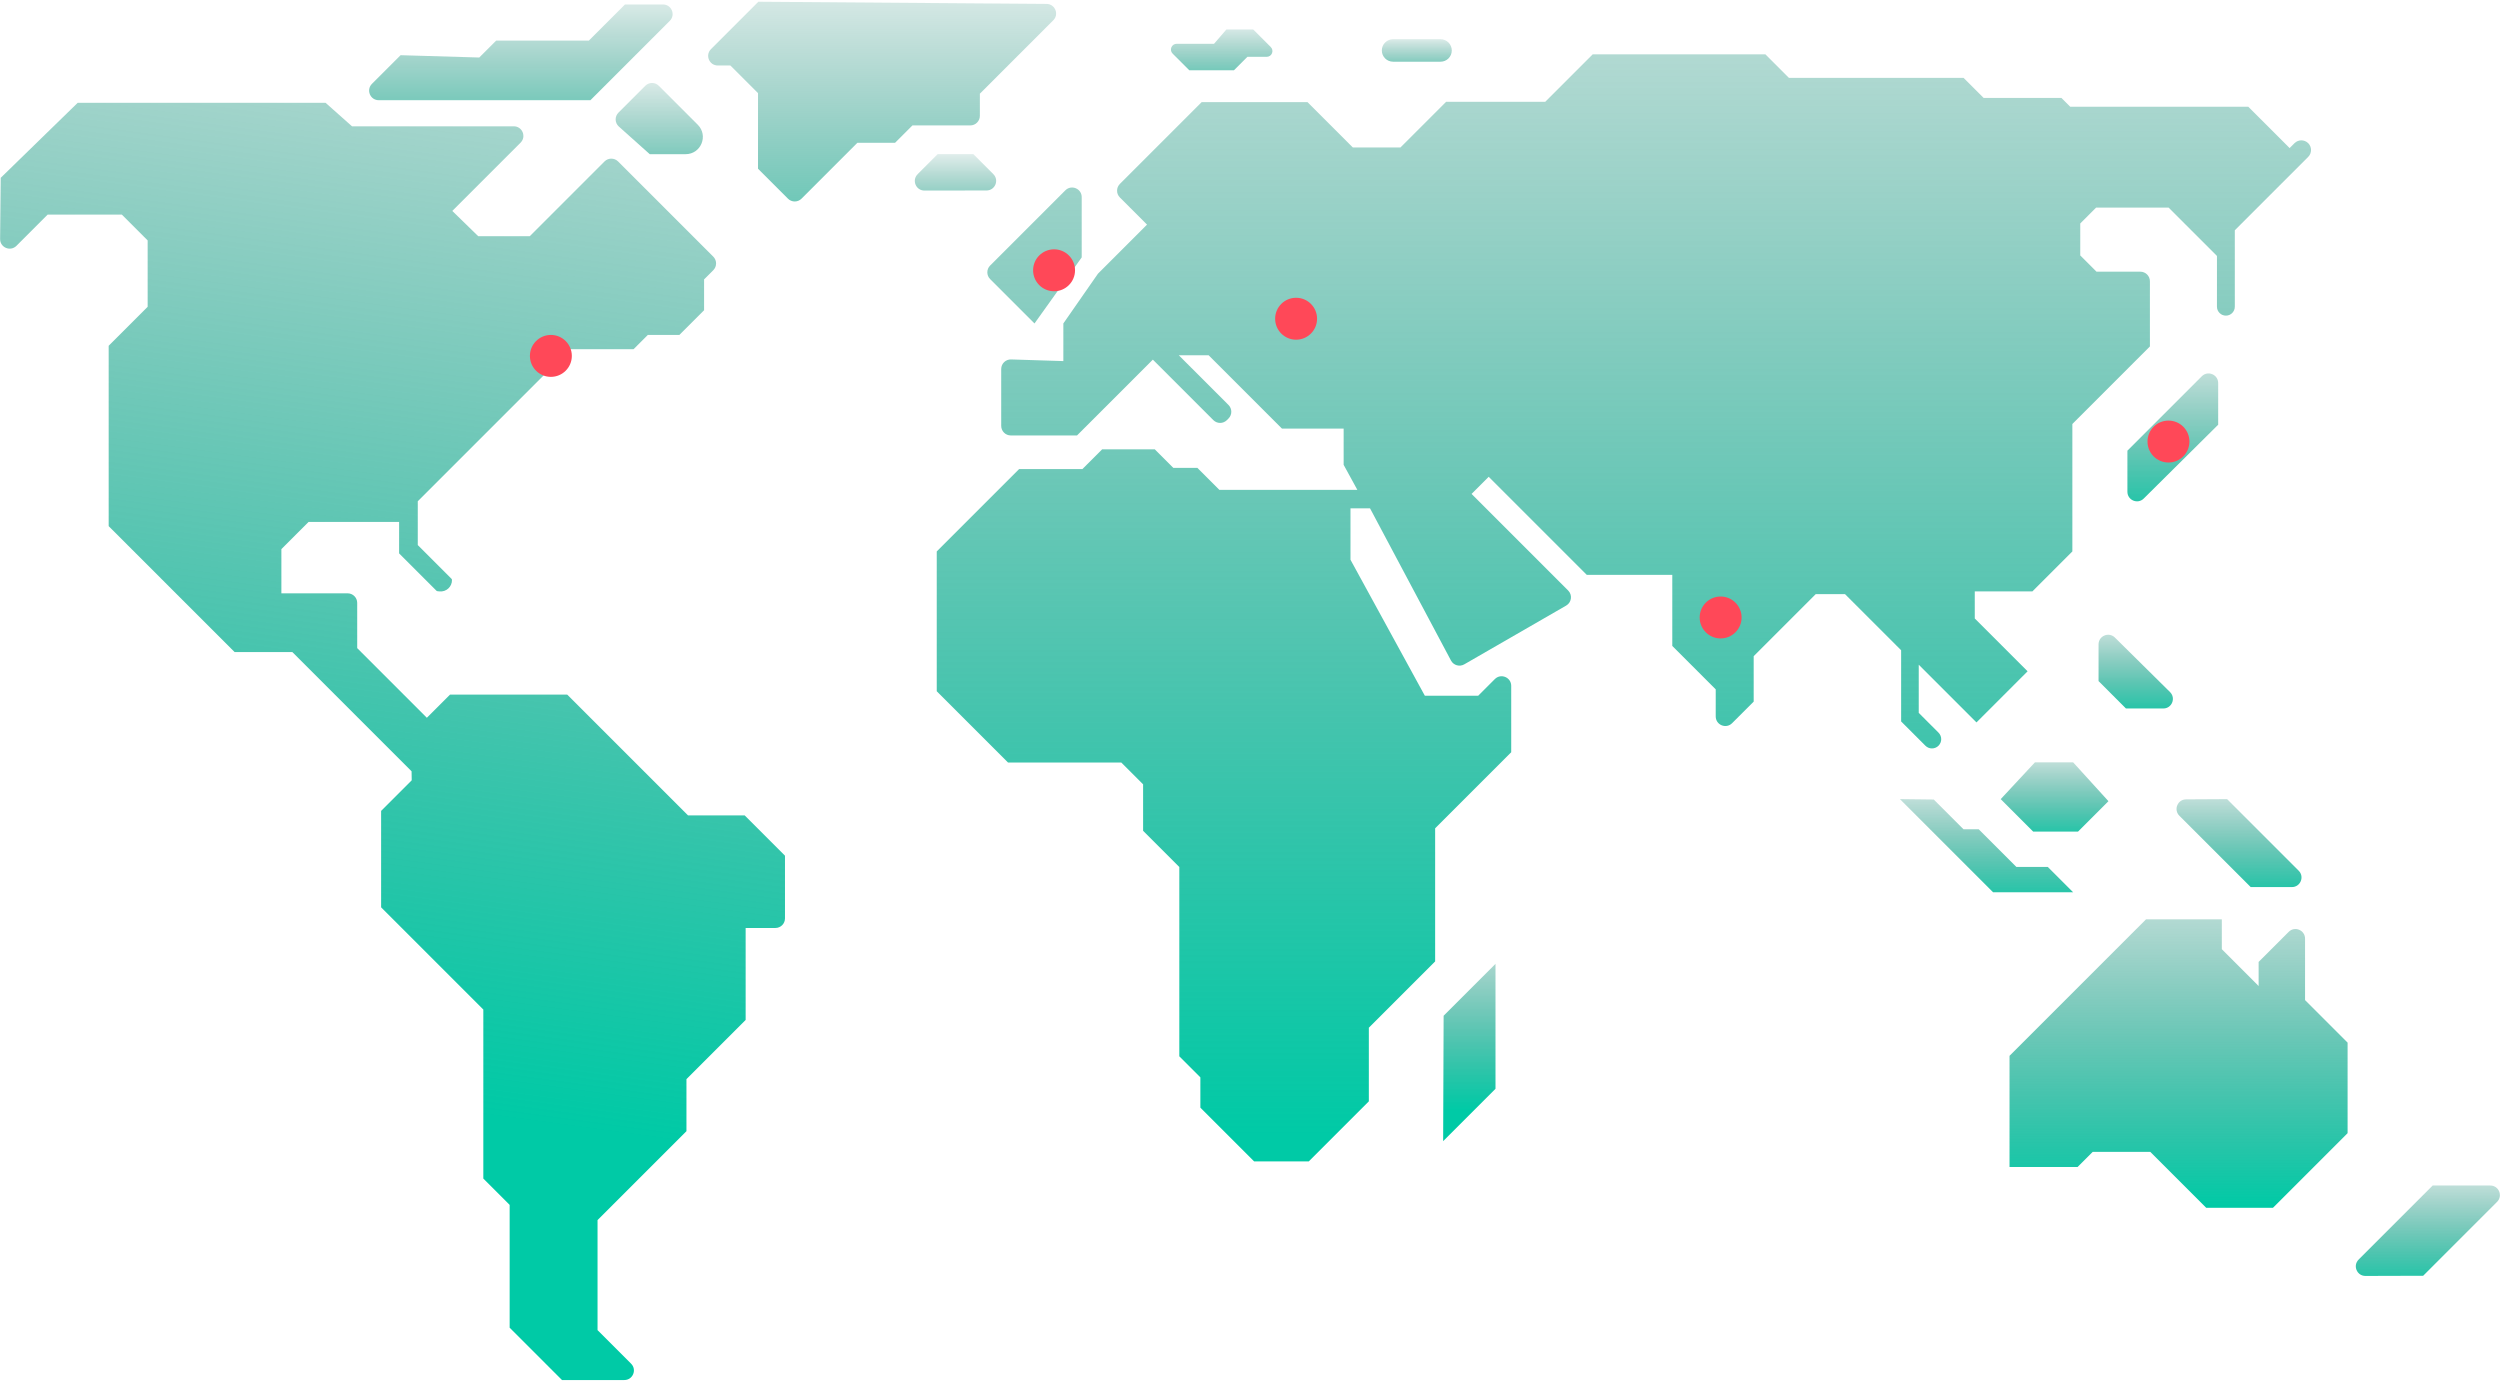 <svg width="954" height="527" viewBox="0 0 954 527" fill="none" xmlns="http://www.w3.org/2000/svg">
<g clip-path="url(#clip0_2304_3335)">
<path fill-rule="evenodd" clip-rule="evenodd" d="M29.648 39.231L0.275 67.858V67.865L0.041 91.191C0.005 94.466 3.968 96.126 6.278 93.801L18.197 81.882H46.48L56.344 91.746V117.075L41.471 131.948V200.777L89.512 248.817H111.543L157.059 294.333L157.111 297.764L145.434 309.441V346.236L184.436 385.238V449.738L194.483 459.785V506.648L214.46 526.625H238.238C241.5 526.625 243.13 522.683 240.827 520.38L228.023 507.577V465.583L261.951 431.655V411.803L284.538 389.216V354.118H295.894C297.912 354.118 299.55 352.48 299.55 350.462V326.537L284.165 311.152H262.544L216.463 265.072H171.72L162.888 273.904L136.309 247.325V230.069C136.309 228.051 134.671 226.413 132.653 226.413H107.375V209.551L117.766 199.161H152.3V211.174L166.537 225.411C166.639 225.521 166.778 225.586 166.932 225.601L167.7 225.681C170.281 225.952 172.518 223.912 172.475 221.316C172.475 221.141 172.409 220.98 172.284 220.855L159.422 207.994V191.278L217.458 133.242H241.778L247.211 127.809H259.254L268.679 118.384V106.619L272.189 103.109C273.615 101.683 273.615 99.365 272.189 97.94L235.855 61.606C234.43 60.18 232.112 60.18 230.686 61.606L202.154 90.138H182.492L172.599 80.493L198.652 54.44C200.955 52.137 199.317 48.196 196.063 48.196H134.32L124.237 39.231H29.648Z" fill="url(#paint0_linear_2304_3335)"/>
<path d="M152.865 21.061L141.934 31.993C139.63 34.296 141.261 38.237 144.522 38.237H225.306L255.593 7.951C257.896 5.647 256.265 1.706 253.004 1.706H238.497L224.714 15.489H189.338L182.881 21.946L152.873 21.061H152.865Z" fill="url(#paint1_linear_2304_3335)"/>
<path d="M236.001 42.975L246.238 32.738C247.664 31.312 249.982 31.312 251.408 32.738L266.273 47.604C270.419 51.75 267.48 58.835 261.623 58.835H247.949L236.148 48.284C234.583 46.887 234.517 44.46 236.001 42.975Z" fill="url(#paint2_linear_2304_3335)"/>
<path d="M289.403 0.653L271.313 18.743C269.009 21.046 270.64 24.987 273.901 24.987H278.705L289.256 35.539V64.385L300.685 75.814C302.111 77.239 304.429 77.239 305.855 75.814L327.184 54.484H341.56L348.184 47.86H370.26C372.278 47.86 373.916 46.222 373.916 44.203V35.758L401.935 7.738C404.231 5.442 402.623 1.523 399.376 1.494L289.403 0.66V0.653Z" fill="url(#paint3_linear_2304_3335)"/>
<path d="M350.165 66.462L357.82 58.806H371.421L379.055 66.44C381.358 68.743 379.727 72.677 376.474 72.684L352.76 72.714C349.499 72.714 347.869 68.78 350.172 66.469L350.165 66.462Z" fill="url(#paint4_linear_2304_3335)"/>
<path d="M463.267 16.71H449.023C447.071 16.71 446.091 19.071 447.473 20.453L453.842 26.822H470.864L476.005 21.682H483.368C485.32 21.682 486.3 19.32 484.918 17.938L478.213 11.233H468.005L463.274 16.71H463.267Z" fill="url(#paint5_linear_2304_3335)"/>
<path d="M549.711 14.963H531.599C529.228 14.963 527.307 16.885 527.307 19.255C527.307 21.626 529.228 23.547 531.599 23.547H549.711C552.081 23.547 554.003 21.626 554.003 19.255C554.003 16.885 552.081 14.963 549.711 14.963Z" fill="url(#paint6_linear_2304_3335)"/>
<path d="M405.774 123.43V137.791L385.834 137.162C383.772 137.096 382.061 138.756 382.061 140.818V162.513C382.061 164.531 383.699 166.169 385.717 166.169H410.995L439.928 137.235L463.013 160.319C464.438 161.745 466.756 161.745 468.182 160.319L468.796 159.705C470.222 158.279 470.222 155.961 468.796 154.536L449.822 135.561H461.207L489.212 163.566H512.735V177.378L517.963 186.928H465.309L456.914 178.534H447.738L440.674 171.47H420.573L413.049 178.994H388.897L357.463 210.429V263.778L384.671 290.986H427.893L436.207 299.3V317.032L450.026 330.851V403.087L458.062 411.123V422.676L478.573 443.187H499.434L522.35 420.271V392.17L547.65 366.871V316.088L576.679 287.059V261.723C576.679 258.462 572.738 256.831 570.434 259.135L564.073 265.496H543.723L515.345 213.595V193.991H522.811L553.704 252.071C554.677 253.892 556.965 254.55 558.757 253.519L597.65 231.093C599.734 229.886 600.114 227.042 598.41 225.338L561.55 188.478L568.087 181.941L605.518 219.372H638.144V246.485L654.72 263.061V273.386C654.72 276.647 658.662 278.278 660.965 275.974L669.206 267.734V250.397L692.889 226.713H704.048L725.472 248.137V275.302L734.736 284.566C736.118 285.948 738.349 285.948 739.731 284.566C741.113 283.184 741.113 280.954 739.731 279.572L732.192 272.033V253.643L754.223 275.675L773.732 256.166L753.572 236.007V225.689H775.552L790.813 210.429V161.796L820.405 132.204V107.329C820.405 105.311 818.767 103.673 816.749 103.673H800.019L793.825 97.479V85.276L799.872 79.228H827.548L845.99 97.669V117.039C845.99 118.918 847.518 120.447 849.397 120.447C851.276 120.447 852.804 118.918 852.804 117.039V87.871L880.81 59.866C882.25 58.418 882.25 56.078 880.81 54.638C879.362 53.197 877.022 53.197 875.582 54.638L873.717 56.503L857.938 40.723H789.986L786.623 37.36H756.943L749.287 29.704H682.645L673.681 20.739H607.77L589.672 38.837H551.854L534.415 56.276H516.244L498.944 38.976H458.552L427.344 70.183C425.918 71.609 425.918 73.927 427.344 75.353L437.706 85.714L418.987 104.433L405.774 123.43Z" fill="url(#paint7_linear_2304_3335)"/>
<path d="M377.834 106.503L394.762 123.43L412.779 98.225V75.222C412.779 71.96 408.837 70.33 406.534 72.633L377.834 101.333C376.408 102.759 376.408 105.077 377.834 106.503Z" fill="url(#paint8_linear_2304_3335)"/>
<path d="M550.888 387.6L570.682 367.813V415.481L550.705 435.457L550.888 387.6Z" fill="url(#paint9_linear_2304_3335)"/>
<path d="M900.047 480.654L928.315 452.385H950.296C953.549 452.385 955.187 456.326 952.884 458.63L924.681 486.832L902.65 486.898C899.389 486.906 897.744 482.964 900.054 480.654H900.047Z" fill="url(#paint10_linear_2304_3335)"/>
<path d="M800.809 245.884V259.901L811.265 270.358H825.516C828.785 270.358 830.408 266.402 828.09 264.099L807.038 243.281C804.728 241 800.809 242.63 800.809 245.884Z" fill="url(#paint11_linear_2304_3335)"/>
<path d="M831.642 311.277L858.872 338.507H874.593C877.847 338.507 879.485 334.566 877.181 332.263L849.863 304.945L834.208 305.033C830.962 305.055 829.346 308.981 831.642 311.277Z" fill="url(#paint12_linear_2304_3335)"/>
<path d="M725.01 304.945L760.554 340.489H791.104L781.43 330.815H769.445L755.084 316.454H749.279L737.923 305.098L725.01 304.945Z" fill="url(#paint13_linear_2304_3335)"/>
<path d="M763.473 304.945L775.859 317.339H792.97L804.581 305.727L791.105 290.898H776.539L763.473 304.945Z" fill="url(#paint14_linear_2304_3335)"/>
<path d="M766.828 402.912L818.912 350.828H847.846V362.213L861.892 376.26V367.068L873.365 355.596C875.668 353.292 879.609 354.923 879.609 358.184V381.634L895.842 397.867V432.416L867.369 460.889H841.879L820.55 439.56H798.57L792.808 445.322H766.835V402.919L766.828 402.912Z" fill="url(#paint15_linear_2304_3335)"/>
<path d="M846.456 162.081V146.17C846.456 142.916 842.514 141.278 840.211 143.582L811.818 171.974V187.651C811.818 190.898 815.745 192.536 818.048 190.247L846.448 162.074L846.456 162.081Z" fill="url(#paint16_linear_2304_3335)"/>
<path d="M218.213 135.813C218.213 140.231 214.631 143.813 210.213 143.813C205.794 143.813 202.213 140.231 202.213 135.813C202.213 131.394 205.794 127.813 210.213 127.813C214.631 127.808 218.213 131.394 218.213 135.813Z" fill="#FF4858"/>
<path d="M410.232 103.143C410.232 107.561 406.651 111.143 402.232 111.143C397.814 111.143 394.232 107.561 394.232 103.143C394.232 98.724 397.814 95.143 402.232 95.143C406.651 95.138 410.232 98.724 410.232 103.143Z" fill="#FF4858"/>
<path d="M502.592 121.631C502.592 126.05 499.01 129.631 494.592 129.631C490.173 129.631 486.592 126.05 486.592 121.631C486.592 117.213 490.173 113.631 494.592 113.631C499.01 113.627 502.592 117.213 502.592 121.631Z" fill="#FF4858"/>
<path d="M664.592 235.631C664.592 240.05 661.01 243.631 656.592 243.631C652.173 243.631 648.592 240.05 648.592 235.631C648.592 231.213 652.173 227.631 656.592 227.631C661.01 227.627 664.592 231.213 664.592 235.631Z" fill="#FF4858"/>
<path d="M835.484 168.5C835.484 172.919 831.903 176.5 827.484 176.5C823.066 176.5 819.484 172.919 819.484 168.5C819.484 164.081 823.066 160.5 827.484 160.5C831.903 160.496 835.484 164.081 835.484 168.5Z" fill="#FF4858"/>
</g>
<defs>
<linearGradient id="paint0_linear_2304_3335" x1="149.796" y1="-168.95" x2="70.963" y2="410.449" gradientUnits="userSpaceOnUse">
<stop stop-color="#006452" stop-opacity="0"/>
<stop offset="1" stop-color="#00CAA6"/>
</linearGradient>
<linearGradient id="paint1_linear_2304_3335" x1="198.763" y1="-13.898" x2="198.763" y2="86.693" gradientUnits="userSpaceOnUse">
<stop stop-color="#006452" stop-opacity="0"/>
<stop offset="1" stop-color="#00CAA6"/>
</linearGradient>
<linearGradient id="paint2_linear_2304_3335" x1="251.572" y1="20.065" x2="251.572" y2="97.973" gradientUnits="userSpaceOnUse">
<stop stop-color="#006452" stop-opacity="0"/>
<stop offset="1" stop-color="#00CAA6"/>
</linearGradient>
<linearGradient id="paint3_linear_2304_3335" x1="336.624" y1="-31.907" x2="336.624" y2="162.483" gradientUnits="userSpaceOnUse">
<stop stop-color="#006452" stop-opacity="0"/>
<stop offset="1" stop-color="#00CAA6"/>
</linearGradient>
<linearGradient id="paint4_linear_2304_3335" x1="364.613" y1="52.866" x2="364.613" y2="101.094" gradientUnits="userSpaceOnUse">
<stop stop-color="#006452" stop-opacity="0"/>
<stop offset="1" stop-color="#00CAA6"/>
</linearGradient>
<linearGradient id="paint5_linear_2304_3335" x1="466.195" y1="4.574" x2="466.195" y2="45.661" gradientUnits="userSpaceOnUse">
<stop stop-color="#006452" stop-opacity="0"/>
<stop offset="1" stop-color="#00CAA6"/>
</linearGradient>
<linearGradient id="paint6_linear_2304_3335" x1="540.655" y1="11.296" x2="540.655" y2="36.874" gradientUnits="userSpaceOnUse">
<stop stop-color="#006452" stop-opacity="0"/>
<stop offset="1" stop-color="#00CAA6"/>
</linearGradient>
<linearGradient id="paint7_linear_2304_3335" x1="619.676" y1="-160.987" x2="619.676" y2="433.307" gradientUnits="userSpaceOnUse">
<stop stop-color="#006452" stop-opacity="0"/>
<stop offset="1" stop-color="#00CAA6"/>
</linearGradient>
<linearGradient id="paint8_linear_2304_3335" x1="619.676" y1="-160.987" x2="619.676" y2="433.307" gradientUnits="userSpaceOnUse">
<stop stop-color="#006452" stop-opacity="0"/>
<stop offset="1" stop-color="#00CAA6"/>
</linearGradient>
<linearGradient id="paint9_linear_2304_3335" x1="560.693" y1="338.921" x2="560.693" y2="423.511" gradientUnits="userSpaceOnUse">
<stop stop-color="#006452" stop-opacity="0"/>
<stop offset="1" stop-color="#00CAA6"/>
</linearGradient>
<linearGradient id="paint10_linear_2304_3335" x1="926.468" y1="437.644" x2="926.468" y2="496.15" gradientUnits="userSpaceOnUse">
<stop stop-color="#006452" stop-opacity="0"/>
<stop offset="1" stop-color="#00CAA6"/>
</linearGradient>
<linearGradient id="paint11_linear_2304_3335" x1="814.994" y1="230.198" x2="814.994" y2="277.901" gradientUnits="userSpaceOnUse">
<stop stop-color="#006452" stop-opacity="0"/>
<stop offset="1" stop-color="#00CAA6"/>
</linearGradient>
<linearGradient id="paint12_linear_2304_3335" x1="854.411" y1="290.609" x2="854.411" y2="347.504" gradientUnits="userSpaceOnUse">
<stop stop-color="#006452" stop-opacity="0"/>
<stop offset="1" stop-color="#00CAA6"/>
</linearGradient>
<linearGradient id="paint13_linear_2304_3335" x1="758.057" y1="289.763" x2="758.057" y2="350.017" gradientUnits="userSpaceOnUse">
<stop stop-color="#006452" stop-opacity="0"/>
<stop offset="1" stop-color="#00CAA6"/>
</linearGradient>
<linearGradient id="paint14_linear_2304_3335" x1="784.027" y1="279.605" x2="784.027" y2="324.427" gradientUnits="userSpaceOnUse">
<stop stop-color="#006452" stop-opacity="0"/>
<stop offset="1" stop-color="#00CAA6"/>
</linearGradient>
<linearGradient id="paint15_linear_2304_3335" x1="831.335" y1="303.818" x2="831.335" y2="460.889" gradientUnits="userSpaceOnUse">
<stop stop-color="#006452" stop-opacity="0"/>
<stop offset="1" stop-color="#00CAA6"/>
</linearGradient>
<linearGradient id="paint16_linear_2304_3335" x1="829.137" y1="121.657" x2="829.137" y2="204.398" gradientUnits="userSpaceOnUse">
<stop stop-color="#006452" stop-opacity="0"/>
<stop offset="1" stop-color="#00CAA6"/>
</linearGradient>
<clipPath id="clip0_2304_3335">
<rect width="953.918" height="525.979" fill="white" transform="translate(0.041 0.653)"/>
</clipPath>
</defs>
</svg>
